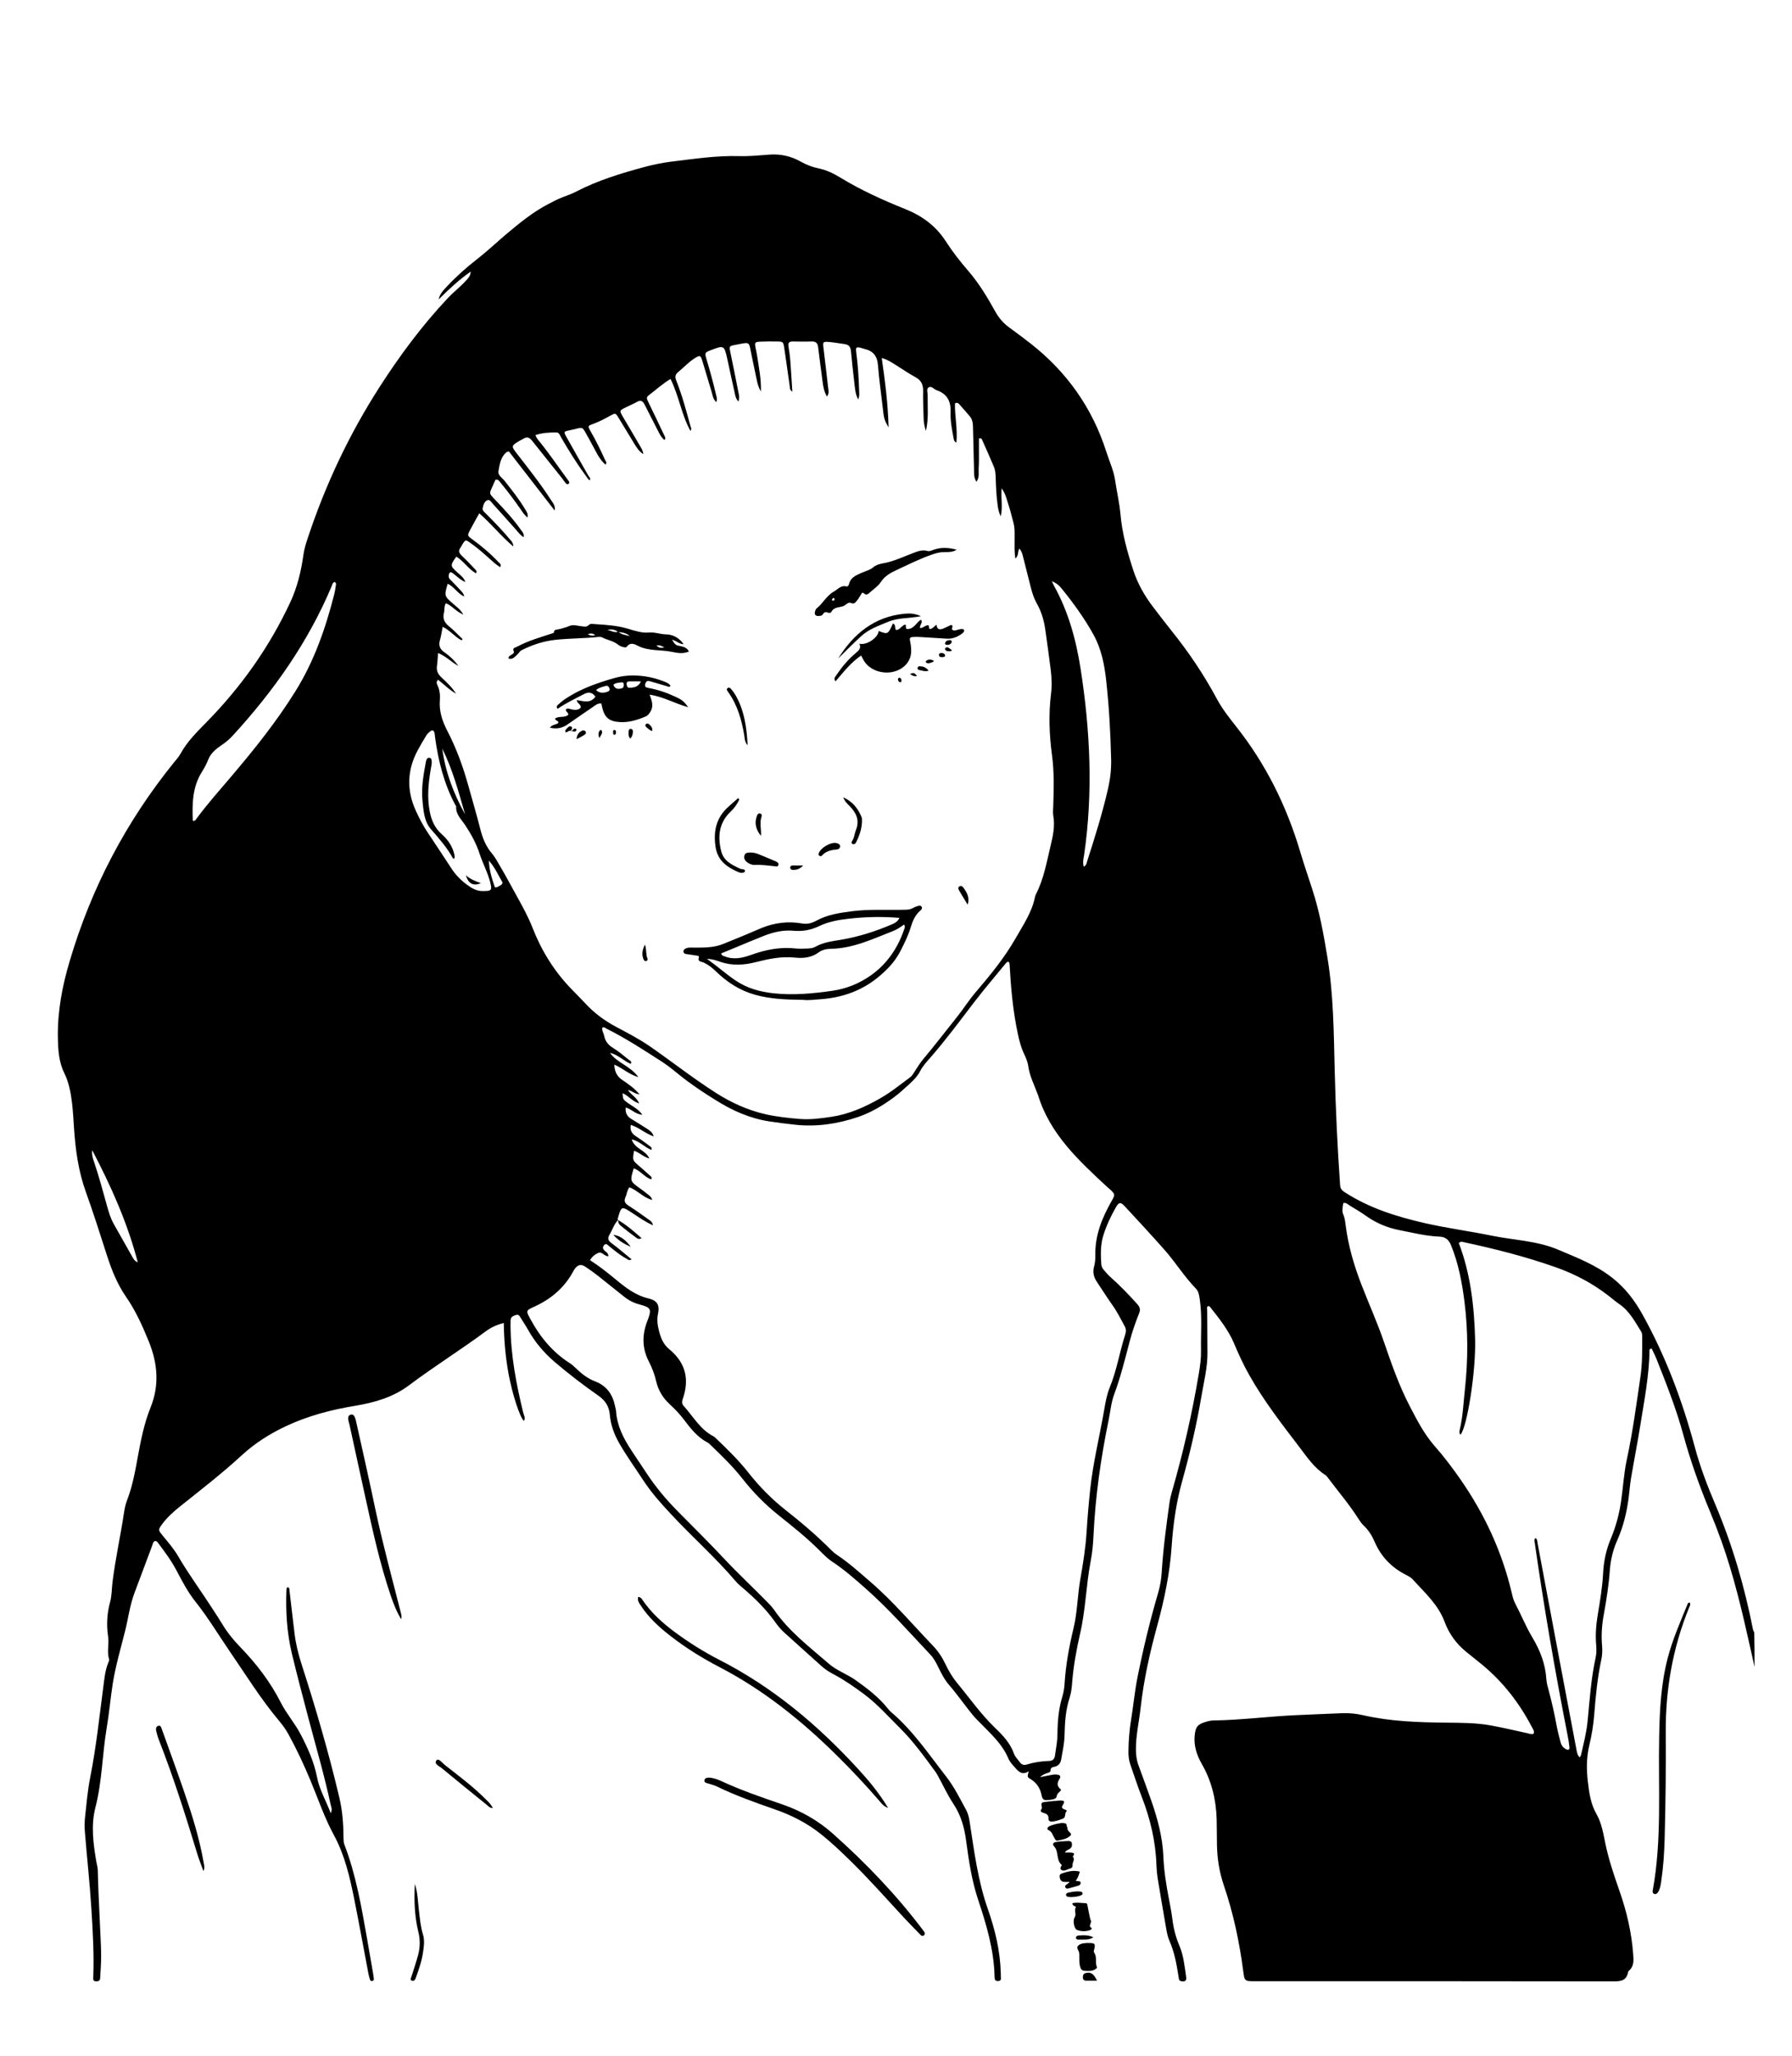 <?xml version="1.0" encoding="utf-8"?>
<!-- Generator: Adobe Illustrator 22.0.1, SVG Export Plug-In . SVG Version: 6.00 Build 0)  -->
<svg version="1.1" id="Calque_1" xmlns="http://www.w3.org/2000/svg" xmlns:xlink="http://www.w3.org/1999/xlink" x="0px" y="0px"
	 viewBox="0 0 2256.9 2587.9" style="enable-background:new 0 0 2256.9 2587.9;" xml:space="preserve">
<g>
	<path d="M2209.7,2098.4c-2-9-4-18-6-27c-9.9-44.2-20.3-88.4-35.6-131.2c-4.6-12.8-9.5-25.4-14.7-37.9
		c-13.1-31.5-24.5-63.6-33.5-96.5c-8.9-32.6-21.3-64-33.8-95.4c-1.8-4.5-4.1-8.8-6-12.9c-2.1,0.4-2.7,1.2-2.7,2.2
		c-0.3,32.3-6.7,63.8-11.7,95.5c-3.5,21.9-7.8,43.6-11.5,65.5c-1.4,8.1-1.9,16.4-3,24.6c-2.4,18.5-6.7,36.4-14.3,53.5
		c-5.3,11.9-8.4,24.4-9.4,37.4c-1.3,18.9-4.2,37.5-7.6,56c-2.4,13.1-3.4,26.2-2.2,39.5c0.5,6,0.3,12-1,17.8
		c-4.8,22.4-7,45.1-8.8,67.9c-1,13.6-3.2,26.9-6.4,40.2c-3.5,15-3.5,29.9-1.7,45.3c1.7,14.5,3.5,27.9,11.1,41.2
		c6.4,11.2,8.5,25,11.2,37.9c4.3,20.1,10.9,39.5,17.7,58.9c9,25.8,15.1,52.1,17.1,79.3c0.6,7.5,1.2,15.2-5.6,20.9
		c-0.5,0.4-0.7,1.1-0.9,1.8c-2,10.3-8.8,11.4-18.1,11.4c-150.6-0.3-301.2-0.2-451.7-0.2c-13.1,0-13.2,0-14.9-13.2
		c-4.8-36.5-12.4-72.4-24.3-107.3c-5.6-16.5-8.4-33.3-8.7-50.7c-0.2-10.9-0.1-21.8-0.4-32.8c-0.7-24.5-6.3-47.9-18.6-69.3
		c-6.6-11.5-10.5-23.5-9-36.9c1.1-10,3.6-13.1,13.2-16.1c3.5-1.1,7-2,10.7-2c35.1-0.5,69.9-5.2,105-6.7c18.8-0.8,37.7-1.7,56.5-2.4
		c9-0.4,17.9,0.5,26.6,2.5c34.5,7.9,69.5,9,104.6,9.4c18.9,0.2,37.8,0.1,56.4,3.5c15.3,2.8,30.4,6.4,45.6,9.7c2.5,0.5,5,1.8,8,0.9
		c1.6-3-0.4-5.6-1.7-8c-15.7-30.3-36.2-56.9-62.5-78.7c-6.9-5.7-13.9-11.2-20.8-16.8c-12.4-10.1-21.5-22.9-26.9-37.5
		c-8.2-22-25.2-36.9-40.2-53.5c-2.5-2.7-5.8-4.3-9.1-6c-17.7-9.1-30.8-22.7-38.7-41c-3.3-7.7-7.5-14.6-13.7-20.5
		c-3.1-2.9-5.5-6.6-7.8-10.2c-11.3-17.6-24.9-33.4-37.4-50.1c-1-1.3-2-2.8-3.4-3.6c-14-9-23.1-22.6-32.9-35.5
		c-22.3-29.2-44.8-58.2-62.9-90.4c-7.2-12.7-13.3-25.9-18.9-39.3c-7.3-17.4-18.9-31.8-30.4-46.3c-0.6-0.8-1.4-1.3-2.7-1
		c-1.9,1.4-0.9,3.5-0.9,5.4c0.1,17.9,0.2,35.7,0.3,53.6c0.1,18.4-4.5,36.1-7.5,54c-6.1,35.9-14.3,71.4-24.1,106.4
		c-7.7,27.3-11.6,55.1-13.5,83.1c-2.3,34.3-9.3,67.3-18.3,100.3c-9.3,33.8-16.9,68-20.8,103c-1.9,17.4-6,34.5-5.9,52.2
		c0,7,0.9,13.8,3.4,20.4c5.4,14.6,10.7,29.2,15.9,43.9c8,22.9,14.3,46.2,15.3,70.6c0.7,18.6,3.8,36.8,7.3,55c1.5,7.8,3,15.6,4,23.5
		c1.4,11.6,4.2,22.7,8.8,33.5c5.4,12.6,6.6,26.2,8.6,39.6c0.7,4.5-1.5,6.1-5.6,5.4c-1.8-0.3-3.2-0.9-3.5-2.8
		c-0.3-1.6-0.5-3.3-0.8-4.9c-2.3-14.7-5-29.3-11.1-43.1c-2.1-4.8-3.2-10.1-4.1-15.3c-3.7-21.2-7.3-42.4-10.8-63.6
		c-0.8-5.2-1.3-10.5-1.5-15.8c-0.9-30.1-7.7-58.9-18.6-86.9c-5.2-13.2-9.5-26.8-14.2-40.2c-1.9-5.4-2.6-10.9-2.5-16.6
		c0.1-13.6,1.2-27.1,3.4-40.5c2.9-17.6,4.5-35.5,8-53c7.2-36,15.8-71.7,26.2-107c2.4-8.3,3.8-16.8,4.3-25.4
		c1.8-29.1,5.7-57.9,9.7-86.8c0.7-4.9,1.8-9.8,3.2-14.5c14.1-49,25.5-98.7,33.9-149c1.6-9.5,2.9-19,2.7-28.6
		c-0.4-21.8,1.6-43.7-1.7-65.4c-0.7-4.7-1.4-9.2-4.8-12.7c-14.8-15.2-25.9-33.5-40-49.3c-16.2-18.3-32.9-36.3-49.5-54.2
		c-5.3-5.7-7.4-5.4-11.2,1.2c-6.4,11.2-11.9,22.9-15.8,35.3c-3.7,12-3.4,24.1-2.6,36.4c0.2,2.8,1.4,5.1,3.1,7.1
		c2.6,3,5.1,6.1,8.1,8.7c12.1,10.8,23.4,22.4,34.2,34.5c3.5,4,4,6.9,2.3,11.3c-4.7,11.7-8.8,23.6-12,35.7
		c-5.9,22.4-11.4,44.9-19.5,66.6c-3.8,10.3-4.7,21.3-6.9,32c-9.9,48-16.8,96.5-19.1,145.5c-0.5,10.9-1.5,21.8-3.6,32.5
		c-5.7,29.9-6.3,60.6-13.1,90.3c-4.7,20.7-8.6,41.4-10.2,62.6c-0.5,6.2-1.2,12.7-3.1,18.6c-5.2,15.7-6.1,31.8-6.5,48
		c-0.2,10.1-2.5,19.6-4.1,29.4c-0.8,5-3.1,8.6-8.4,9.8c-2.5,0.6-5.2,0.8-5.1,4.7c0,2.3-2.5,2.6-4.4,3.3c-3.1,1.1-6.1,2.4-8.9,5.1
		c4.4-0.9,8.9-1.7,13.3-2.6c3.3-0.7,6.6-1.2,9.8-0.3c2.3,0.6,3.2,2.2,1.8,4.5c-4,6.6-3.7,9.4,1.7,14.3c-1.2,3-4.9,3.6-5.6,8.2
		c-0.6,4.4-8,4.4-12.9,4.8c-4.4,0.3-5.4-2.8-6.1-6.3c-1.8-8.7-6.2-15.6-14.1-20.3c-4.1-2.4-3.9-2.7-2.1-9.7
		c-8.8,5.7-13.5-0.3-18.1-5.6c-2.8-3.2-5.9-6.5-7.5-10.4c-7.9-18.9-23.1-32-36.8-46.2c-2.1-2.1-4.3-4.2-6.2-6.4
		c-10.9-12.9-20.3-26.9-31.4-39.7c-6.3-7.2-10.6-16-14.8-24.6c-2.5-5.1-5.3-9.9-9.2-14.1c-26.4-27.9-51.7-56.8-80.5-82.3
		c-13.9-12.3-27.8-24.6-43.3-34.8c-6.4-4.2-11.6-9.9-17-15.2c-15.5-15.4-32.7-29-49.7-42.6c-17.2-13.7-32.5-29.2-46-46.4
		c-12.1-15.4-26.1-29-40.2-42.5c-1.2-1.1-2.4-2.4-3.8-3.1c-13.1-6.8-21.7-18.2-30.3-29.5c-5.2-6.9-11.3-13-17.6-18.9
		c-8.5-7.9-14.2-17.5-16.8-28.7c-2-8.8-5.2-17.1-9.3-25c-8.6-16.7-8.5-33.7-1.8-50.9c0.1-0.3,0.2-0.6,0.4-0.9
		c5.2-14,4.3-16-10.4-19.9c-7.2-1.9-13.6-5.2-19.3-9.8c-10.9-8.6-21.7-17.4-32.6-26c-5.2-4.1-10.6-8-16.1-11.6
		c-5.2-3.5-8.9-2.8-12.9,1.9c-1,1.3-1.8,2.8-2.6,4.2c-11,20.2-27.6,34.4-48.4,43.9c-11.6,5.3-11.2,5.2-5,16.5
		c12,22.2,27.7,41.1,49.2,54.8c2.8,1.8,5.3,4,7.6,6.3c7.2,7,14.9,13.1,24.4,16.7c14.8,5.6,22.3,16.9,25.2,31.9
		c0.4,1.9,1,3.9,1.1,5.8c1.3,18.5,9.5,34.2,19.4,49.3c6.2,9.4,12.5,18.7,18.7,28.1c11.5,17.5,24.8,33.5,39.5,48.3
		c19.8,20,39.8,39.8,59,60.3c17.4,18.6,36.1,35.9,53.9,54.1c3,3.1,6.1,6.2,8.5,9.7c18.6,27.2,44.7,46.8,69.1,68
		c9.9,8.6,23,13,33.8,20.7c14.6,10.4,28.8,21.2,40.1,35.3c1.2,1.5,2.5,3.1,4,4.4c27.6,23.3,47.5,53,69.5,81.2
		c10.4,13.3,17.5,27.9,25.4,42.4c2.7,5,3.8,10.4,4.6,16c5.6,36.6,10.3,73.3,22.7,108.6c9.1,26,15.6,52.7,16.3,80.4c0,1,0.2,2,0.1,3
		c-0.3,2.9,1.8,7.3-3.7,7.4c-4.5,0.1-4.1-3.6-4.2-6.4c-0.9-33.2-10.2-64.5-20.6-95.7c-8-24-11.8-48.9-15.1-73.8
		c-2.2-17-6.5-32.8-16.2-47.3c-7.1-10.7-12.5-22.5-18.7-33.8c-1.1-2-2.2-4.1-3.5-6c-14.3-19.5-28.5-39.2-45.7-56.2
		c-14.5-14.3-28.1-29.8-44.7-42.1c-12.3-9.1-24.7-17.8-38.2-24.9c-5.3-2.8-10.3-5.9-14.8-9.9c-15.7-14.2-31.5-28.3-47.2-42.5
		c-4.4-4-8.3-8.6-11.7-13.5c-11.4-16.1-25.3-29.6-40.2-42.4c-3.3-2.8-6.7-5.5-9.4-8.8c-25.3-29.8-54.7-55.7-81.3-84.3
		c-12.7-13.6-25-27.3-35.2-42.9c-10.1-15.5-21-30.5-30.2-46.6c-6.3-11.1-10.7-22.8-11.8-35.5c-0.9-10.6-5.4-18-14.5-24.4
		c-19-13.3-37.4-27.3-55-42.4c-13.4-11.5-24.8-24.8-33.4-40.3c-2.9-5.2-6.3-10.1-9.4-15.2c-1.4-2.3-2.5-4.8-6-3.6
		c-3.2,1.1-6.4,2.1-6.7,6.3c-0.1,2.3-0.1,4.6-0.1,6.9c0.2,37.3,7.2,73.7,16,109.8c0.8,3.3,3.2,6.6,0.8,10.3
		c-5.3-4.9-14.6-34-19.3-59.4c-3.8-20.8-5.7-41.8-6-63.8c-9,2.2-16.4,5.7-22.9,10.6c-31.6,23.4-65.1,44.2-96.6,67.9
		c-19.7,14.8-43.1,21.6-67.1,25.6c-30.6,5-60.2,12.7-88.3,26c-20.1,9.5-38.7,21.3-55.2,36.5c-24.4,22.4-50.5,42.7-76.4,63.3
		c-8.8,7-17.3,14.4-24,23.6c-5.1,7-4.6,7.4,1,14.2c6.9,8.4,14.2,16.8,19.6,26.2c13.2,22.6,28.8,43.6,42.9,65.6
		c4.1,6.4,8.4,12.7,12.3,19.2c6.3,10.6,13.9,20,22.5,28.9c20.4,21,38.1,44,51.4,70.2c7.2,14.2,17.9,26.2,25.2,40.4
		c8.9,17.1,16.7,34.4,20.4,53.5c3,15.6,11.2,29.4,17.3,45.4c2.3-5.1,0.5-8.1-0.2-11.1c-7.9-36.9-18.6-73.1-28.2-109.6
		c-7.1-26.9-14.2-53.7-20.7-80.8c-6.2-26.2-7.8-53-6.7-79.9c0-1,0.4-1.9,0.8-2.8c0-0.1,0.6-0.1,1.1-0.2c2,0.4,1.7,2.3,1.9,3.8
		c2.2,18.4,4.2,36.8,6.5,55.2c1.6,12.8,4.7,25.3,8.7,37.7c17.9,55.4,34.2,111.3,47.6,168c4.1,17.2,5.2,34.6,5.3,52.2
		c0,2.4,0.2,4.6,1,6.8c14.7,38.2,21.5,78.4,28.6,118.5c2.6,15,5.2,30,7.8,45c0.3,2,0.5,3.9,0.8,5.9c0.1,1.1-0.5,1.9-1.4,2.3
		c-1.4,0.6-2.8,0.2-3.3-1.1c-0.9-2.5-1.6-5-2.1-7.6c-6-31.5-11.7-63.1-18-94.6c-5.6-27.6-11.9-55.1-25.5-80.1
		c-12.1-22.2-20-46-29.7-69.2c-8.2-19.6-17.1-38.7-27.3-57.3c-3.3-6.1-7.4-11.8-11.8-17.1c-23.1-27.4-41.9-57.9-62.1-87.3
		c-14.4-21-27.5-42.9-43.4-62.9c-9.8-12.2-16.9-26.1-24.2-39.8c-6.5-12.4-14.9-23.4-23.2-34.6c-0.8-1-1.6-2.1-3.6-2.1
		c-2.6,0.8-2.8,3.8-3.7,6.1c-7.5,19.8-14.9,39.7-22.3,59.5c-5.7,15.3-7.7,31.5-11.6,47.2c-5.6,22.4-12.2,44.6-15.8,67.5
		c-2.8,18.3-4.4,36.8-7.5,55c-5.6,33.2-5.7,67.2-14.2,100.1c-5.8,22.6-2.7,45.4,1.1,68c0.7,3.9,1.9,7.8,1.9,11.7
		c0.4,22.5,1.8,44.9,2.7,67.4c0.7,17.8,2.2,35.7,1.1,53.5c-0.3,4.6-0.6,9.2-0.8,13.9c-0.1,3.4-1.9,4.5-5.1,4.4
		c-3.9-0.1-3.8-2.4-3.6-5.4c1.1-28.8-0.6-57.5-2.4-86.2c-2-32.4-5.6-64.6-8.2-96.9c-0.5-6.2-0.4-12.6,0.3-18.8
		c1.8-16.4,3.2-33,6.4-49.2c7.5-37.7,11.5-75.8,16.5-113.9c1.4-10.5,2.3-21.1,6.4-31c0.5-1.2,1.3-2.7,1-3.8
		c-3.1-9.4,0.1-19.1-1.3-28.6c-2.2-14.5-1.5-29,2.4-43.3c2.3-8.3,2.1-17,3.1-25.4c3.7-29.6,10.2-58.7,14.6-88.1
		c0.8-5.2,2-10.5,3.9-15.4c6.8-17.7,10.1-36.3,13.5-54.9c3.8-20.9,8-41.7,15.9-61.4c11.4-28.2,9-55.5-2.1-83
		c-8-19.7-16.6-38.9-28.8-56.5c-11-15.9-18.1-33.8-24-52.1c-8.6-26.8-17.1-53.5-26.6-80c-9.4-26.1-13.1-53.3-14.9-80.8
		c-0.7-10.2-1.2-20.5-2.4-30.7c-1.6-13.1-3.9-26-9.9-38.2c-6.9-13.9-7.7-29.3-8-44.6c-0.5-32.8,5.5-64.6,14.8-95.8
		c27.2-92.2,71-175.8,131.6-250.6c2.7-3.3,5.7-6.6,7.8-10.3c8.5-15.7,21-27.9,33.3-40.5c43.5-44.3,78.9-94.3,105.2-150.6
		c8.9-19.1,13.7-39.2,16.6-60c1-7.2,3.2-14.2,5.5-21.1c22.2-66.9,52-130.2,90.1-189.5c25.6-39.9,53.8-77.9,86.3-112.4
		c7.2-7.7,16-14.3,23.2-22.4c2.3-2.6,5.2-5,5.5-10.9c-15.4,10.9-28,22.7-40.3,35c1.3-6.7,5.8-11.4,10.1-16
		c11.8-12.6,24.6-24.1,38.2-34.6c12.8-10,24.5-21.1,36.8-31.5c16.5-13.9,33.1-27.5,52.3-37.6c6.2-3.2,12.3-6.5,18.8-9
		c5.5-2.2,11.3-4,16.5-6.8c27.8-14.5,57.5-23.4,87.6-31.5c10.9-2.9,21.9-5.1,33.1-6.5c28.2-3.4,56.4-7.7,85-6.9
		c12.9,0.4,25.8-1,38.6-1.9c14-1,27,2.1,39.1,8.9c7,3.9,14.3,6.8,22.2,8.4c9.8,2,18.8,6.3,27.3,11.5c26.1,15.9,53.9,28.5,82.1,39.8
		c21.4,8.6,38.6,21.3,51.1,40.7c8.4,13.1,18,25.3,28.2,37.1c13.7,15.9,24.4,33.8,34.5,52c4.5,8,10.3,14.4,17.7,19.7
		c9.1,6.6,18.1,13.3,27,20.3c45.2,35.6,77,80.6,94.6,135.5c3.8,12,9.3,23.7,11.1,35.9c2.1,14.4,5.5,28.6,6.8,43.1
		c2.1,23.9,8.4,46.6,15.8,69.4c5.7,17.8,14.5,33.1,25.6,47.6c7.6,10,15.3,20,23.1,29.8c21.6,26.9,40.8,55.4,57.1,85.9
		c6.8,12.6,15.7,23.7,24.5,34.9c37,46.9,63,99.4,80,156.3c4.8,16.2,10.3,32.1,15.5,48.2c9.2,28.1,14.3,57,19.1,86.1
		c7.7,47.3,7.9,94.8,9.1,142.4c1.2,48,3.4,95.9,6.8,143.8c0.3,4.7,2.5,6.8,6.1,9.1c31.1,20.1,65.8,30.8,101.4,38.9
		c27.4,6.2,55.4,9.9,82.9,15.5c28.1,5.8,57.5,6.4,84.3,17.8c23.7,10,47.8,19.3,68.4,35.6c16.2,12.8,28.1,28.5,38,46.4
		c29.2,52.7,50.1,108.6,65.7,166.7c6.6,24.6,15.7,48.5,25.7,71.9c21.6,50.8,36.8,103.4,47.5,157.5c0.2,1.2,1,2.4,1.6,3.6
		C2209.7,2069.3,2209.7,2083.8,2209.7,2098.4z M778.7,1535.5c-5.3,5.3-7.3,12.5-11,18.7c-2.7,4.5-2.1,7.4,2.3,10.6
		c8.7,6.4,16.8,13.5,25.4,20.5c-3.1,2.2-4.5,0.2-6.2-0.7c-8.2-4.4-15.3-10.4-22.5-16.2c-1.7-1.4-3.4-3.7-5.8-1
		c-2.1,2.3-2,4.5,0.4,6.9c2,1.9,5,3.2,4.9,7.1c-5,0.4-7.9-6.2-12.6-4.2c-4,1.7-7.8,4.5-10.5,9.2c11.7,7.5,22,15.7,32.2,24.1
		c12.5,10.4,25,20.2,41.6,24.1c10.9,2.6,14.1,8.4,11.8,19.3c-1.7,7.9-0.4,15.2,1.5,22.5c2.2,8.3,5.4,16.1,12.6,22
		c20.5,16.9,25.9,37.5,17,63c-1.3,3.6-1,6.1,1.6,8.9c11.9,13.2,20.6,29.4,37.3,37.9c1.1,0.6,2.1,1.6,3,2.5
		c14.4,13.7,28.6,27.6,40.9,43.2c13.6,17.2,28.8,32.8,46,46.4c20.3,16,40,32.6,58.2,51c2.3,2.3,4.9,4.5,7.6,6.3
		c14.9,9.9,28.2,22,41.7,33.6c28.7,24.7,53,53.6,79.1,80.8c6.5,6.8,11.5,14.4,15.5,22.9c4,8.4,8.7,16.4,14.6,23.6
		c15.8,19,30,39.4,48,56.7c9.7,9.3,19.1,19.2,23.8,32.6c1.4,3.9,4.8,7.1,7.3,10.6c2.2,3.1,5.2,4,8.7,2.9c9.2-2.8,18.7-4.3,28.3-4.5
		c4.9-0.1,6.8-2.8,7.4-7.5c1.2-8.8,3-17.6,3-26.6c0.1-15.9,1.5-31.7,6.2-47.1c1.6-5.3,2.5-11,2.8-16.6c1.5-23.5,5.8-46.6,11.3-69.5
		c4.8-20,4.9-40.7,8.4-60.9c3.5-19.9,6.7-39.8,8-60c1.1-17.8,2.6-35.6,4.5-53.4c3.6-33.9,11.9-67.1,17.7-100.6
		c1.6-9.5,3.3-19,6.9-27.9c8.9-21.5,12.4-44.6,19.5-66.6c1.2-3.6,1.3-7-0.6-10.5c-4.8-8.7-9.1-17.6-14.9-25.8
		c-7.1-10-13.6-20.3-20.4-30.5c-3.8-5.8-5.2-11.8-3.3-18.8c1.3-4.7,1.7-9.8,1.6-14.7c-0.5-25.1,8.7-47.2,20.8-68.4
		c4.1-7.2,4.2-7.9-1.5-13.4c-1.4-1.4-3.1-2.5-4.5-3.9c-35.9-33.3-72-66.5-87-115.6c-0.1-0.3-0.3-0.6-0.4-0.9
		c-4.2-11.8-10.2-22.9-11.9-35.6c-0.7-5.4-3.1-10.8-5.5-15.9c-3.7-7.9-5.8-16.1-7.6-24.6c-6.2-28.9-8.8-58.2-10.4-87.6
		c-0.1-1.3-0.2-2.6-1.9-3.3c-0.7,0.4-1.7,0.7-2.3,1.4c-13.6,16.6-27.6,33-40.7,50c-17.9,23.4-35.4,47.1-54.8,69.3
		c-4.6,5.2-9.5,10.5-12.6,16.5c-3.4,6.8-8.4,11.8-13.7,16.7c-6.3,5.8-12.7,11.7-19.6,16.8c-14.1,10.5-29.5,19.6-46,25.1
		c-25.2,8.4-51.4,12.4-78.2,9.5c-11.2-1.2-22.3-2.6-33.4-4.3c-24.1-3.8-45.8-13.5-66-26.1c-16-9.9-31.8-20.3-46.5-32.2
		c-7-5.6-13.9-11.4-21.3-16.2c-23.1-14.9-46.1-29.9-70.7-42.2c-1.6-0.8-3.1-2.6-5.3-1.1c-0.6,3.8,1.8,6.9,2.5,10.4
		c1.3,7,5.4,11.5,11.4,15.2c7,4.3,13.3,9.8,19.8,14.9c1.3,1,3.9,1.8,2.2,5c-9.1-3.8-16-11.7-26.1-13.8c8.8,12.6,25.4,16.1,35.7,30.5
		c-12.3-3.7-20-11.4-30.3-15.8c0.3,8.6,3.1,14.6,9.7,19.1c7.5,5.1,15.2,10.3,22,18.2c-5.9-0.1-9.3-4.5-14.6-5.3
		c4.1,6.3,10.9,8.9,14.2,16.9c-9-2.8-13.6-10-21-12.9c0.7,7.9,0.7,7.8,6,11.8c6.2,4.6,13.6,7.7,19,15.3c-8.8-0.5-13.6-7.2-21-9.1
		c-0.7,6.5,1.6,11.1,6.9,14.3c6.8,4.2,13.6,8.3,20.2,12.6c3.1,2.1,6.6,4.1,8.2,9.5c-10.9-3.8-18.7-11.4-28.9-14.5
		c-1.2,6.4,1,10.6,5.9,13.9c5.8,3.8,11.5,7.8,17,12c1.6,1.2,4.1,2.3,3.3,5.6c-8.7-3.1-14.7-10.9-25-13.3
		c3.8,12.3,17.5,13.2,22.2,24.1c-7.8-2.1-12.6-7.8-19.3-9.7c-2,12-1.9,12,5.8,18.6c4.8,4.1,9.5,8.2,14.1,12.5
		c1.2,1.1,3.4,2.3,1.7,4.9c-8.4-2.8-13.5-11.1-22-13.9c-4.8,16.1-4.8,16.1,8,25.3c2.9,2.1,5.9,4.2,8.7,6.6c2.3,2,5.5,3.3,6.5,7.9
		c-11.5-3.1-18.6-12.4-28.7-15.9c-3,4-3.1,8.5-4.9,12.4c-2.2,4.9-0.6,7.8,3.8,10.6c8.9,5.7,17.5,11.9,26.1,18c1.9,1.3,4,2.8,4.8,6.8
		c-10.2-4.5-17.9-10.2-25.9-15.4c-14-9.1-13.9-9.1-18.6,7.4c-0.1,0.3,0.1,0.6,0.1,1L778.7,1535.5z M1110.5,450.7
		c4.2,29.3,7.8,57.1,8.6,87.3c-5.3-8.9-5.9-11.1-7.4-25.2c-2-17.8-4.6-35.5-6-53.3c-0.9-11.8-6.5-18-17.6-20.4
		c-1-0.2-1.9-0.6-2.8-0.9c-7-1.9-7.8-1.4-6.9,5.6c2.1,15.8,3.1,31.6,3.6,47.5c0.1,3.5,0.7,7.2-1.2,11.6c-3.8-7.3-4-14.5-4.9-21.6
		c-1.6-13.1-2.9-26.3-4.2-39.5c-0.5-5-2.6-7.9-7.8-8.6c-6.2-0.8-12.4-2-18.7-2.6c-9-0.8-9.1-0.4-8,8.3c2,16.4,4,32.8,5.8,49.3
		c0.4,3.3,1.6,6.9-1.6,11c-3.6-6.5-4.6-12.6-5.4-18.7c-1.9-14.4-3.9-28.9-5.6-43.3c-0.6-5.3-2.9-7.5-8.3-7.3
		c-7.9,0.3-15.9,0.1-23.8,0c-4.2,0-6,1.6-5.3,6c1,5.9,1.8,11.8,2.3,17.7c1,12.9,1.7,25.8,2.6,39.4c-3.5-2.1-3-4.7-3.3-6.9
		c-2.3-16-4.5-32.1-6.9-48.1c-1.2-7.8-1.5-8-9.5-8.1c-6.6-0.1-13.2-0.1-19.9,0.2c-7.7,0.3-8,0.8-6.7,8c0.7,3.6,1.6,7.1,2.1,10.7
		c2.1,14.2,5.1,28.4,4.6,44c-3.2-5.3-4.2-10.1-5.3-14.9c-2.2-10-4.1-20.1-6.3-30.1c-4.1-18.5-0.5-17.4-20.8-13.6
		c-7.5,1.4-7.6,1.7-6.1,9.1c3.4,16.5,6.8,33,10,49.6c0.7,3.7,2,7.5,0.2,12.6c-3.7-3.9-4.1-8.3-5-12.3c-3.2-13.9-6-27.8-9.1-41.7
		c-3.8-16.9-4.2-17-20.8-10.6c-7.3,2.8-7.7,3.3-5.4,11c4.4,14.6,8.4,29.2,11.9,44.1c0.7,3.2,2.2,6.3,0.5,10.2
		c-4.2-3.7-4.6-8.8-6-13.4c-3.9-12.6-7.5-25.4-11.4-38c-2.4-7.7-3-7.9-9.3-4.1c-8,4.9-14.2,11.9-21.3,17.7c-3.7,3-4.2,6.1-2.5,10.4
		c7.5,18.8,12.7,38.3,18,57.7c0.5,1.8,2,3.5-0.1,5.9c-11.3-20.5-14.4-44-25-65.3c-9.5,5.6-17,12.5-25.1,18.7
		c-5.8,4.4-5.7,4.5-2.4,11.4c6.5,13.4,13,26.8,19.3,40.3c0.8,1.8,2.7,3.7,0.5,6.5c-4.1-3.4-6.2-7.9-8.4-12.2
		c-5.6-10.9-11.2-21.8-16.7-32.7c-2.2-4.3-4.8-5.8-9.4-3.2c-4.6,2.6-9.5,4.6-14.3,7c-8,4-8,4-3.6,11.6c7.2,12.3,14.5,24.5,21.6,36.8
		c1.7,2.9,3.7,5.8,4.2,10.4c-5.7-3.7-8.3-8.3-11.1-12.7c-6.8-11-13.3-22.1-20.1-33.1c-3.8-6.1-4-6.1-10-2.8
		c-7.2,4-14.5,7.9-22.3,10.7c-6.5,2.3-6.6,2.6-2.9,9.1c6.6,11.5,12.5,23.3,17.9,35.4c0.8,1.9,3.1,3.7,1,6.6
		c-4.5-3.6-7.6-8.2-10.4-13.1c-3.6-6.3-6.8-12.9-10.4-19.2c-10.4-18.3-5.7-14.6-24.9-10.8c-7.1,1.4-7.3,1.8-3.6,8.3
		c9,16.2,18.3,32.2,27.4,48.4c1,1.8,3.5,3.3,2.1,6.1c-2.1-0.7-2.8-2.6-4-4.1c-11.8-16-22.4-32.8-32.3-50c-1.4-2.5-2.4-6.1-5.9-6.1
		c-8.8,0-17.5,0.4-26.3,3.3c1.4,4.3,3.8,6.6,5.8,9.1c12.3,15.2,23.2,31.4,34.8,47.1c1.1,1.5,3.2,3.4,1.1,5.1
		c-2.1,1.7-3.5-0.6-4.7-2.1c-1.3-1.5-2.3-3.2-3.5-4.8c-12.6-15.8-25.3-31.5-37.8-47.3c-3.2-4.1-6.4-5.3-10.9-2.5
		c-1.7,1.1-3.5,1.8-5.2,2.8c-10.3,6.3-10.4,6.4-2.8,16.2c14.8,19.1,29.8,38,42.9,58.4c2.4,3.7,5.7,7.2,4.4,12.9
		c-19.3-24.9-38.6-49.8-57.6-74.3c-2.7,0.2-3.8,1.6-4.9,2.7c-5.8,6.2-6.8,14.3-8.2,22c-1,5.4,4.6,8.4,7.6,12.2
		c9,11.4,18.1,22.8,25.6,35.3c1.8,3,4.3,5.8,3.5,10.9c-4-2.8-6-6.2-8.2-9.4c-8.1-11.7-16.6-23.1-25.7-34.1c-1.6-1.9-2.8-4.7-6.5-4
		c-1.1,2.3-2.3,4.6-3.2,7c-4.5,10.9-6.3,9,3.8,19.4c11.2,11.7,22.2,23.7,31.5,37c1.7,2.4,4.2,4.7,3.2,9c-4.5-3-7.2-6.8-10.2-10.2
		c-9.5-10.6-18.9-21.3-28.5-31.8c-1.9-2.1-3.9-5.8-6.9-4.6c-3.8,1.5-5,6.1-5.9,9.8c-0.8,3.3,2.3,5.2,4.3,7.3
		c10.5,10.6,20.9,21.2,30.4,32.7c1.6,1.9,3.6,3.6,3.9,8.5c-16-13.5-27.7-28.6-42.9-41.8c-4.3,7.7-8,14.3-11.5,20.9
		c-3.7,7-3.7,7.2,2.8,11.9c11.8,8.6,22.9,18,32.9,28.6c1.4,1.5,4.1,2.7,2.1,6.4c-5.5-3.3-9.9-7.6-14.5-11.7
		c-7.6-6.9-15.4-13.5-23.8-19.4c-5.2-3.7-5.5-3.5-9.1,2.1c-0.9,1.4-1.5,3-2.5,4.3c-3.1,4-1.9,7,1.5,10.2c5.5,5.2,10.8,10.7,16,16.3
		c1.4,1.5,3.8,2.9,2,6c-9.7-5.5-15.5-15.4-24.8-21.1c-7.9,11.2-7.8,11.6,1.2,19.8c3.9,3.6,8.4,6.7,10.2,12.2
		c-6.1-2.4-10.4-7-15.3-10.7c-1.4-1-3.1-2.3-4.4-1c-1,0.9-1.3,3-1.3,4.6c-0.1,2.6,2,4,3.6,5.7c3.4,3.6,7,7.1,10.3,10.8
		c2.1,2.4,5,4.5,5.6,8.9c-8.7-4.1-12.7-12.6-20.8-16.1c-4.4,15.4-4.3,15.4,6.8,25.1c4.2,3.7,9,6.9,13,13.7
		c-9.6-3.9-14.4-11.5-22.2-14.3c-2.3,4.3-1.3,8.4-2.3,12.2c-1.9,7.4,0.9,12.5,6.7,17.1c6,4.8,11.2,10.6,16.8,15.9
		c-0.4,0.5-0.9,1-1.3,1.5c-8.5-4.3-14.4-12.6-23.8-17c-1.2,6-1.8,11.3-3.3,16.3c-2.1,7-0.4,11.8,5.8,16c6.8,4.6,12.6,10.5,17.5,17
		c-8.8-4.5-15.4-12.2-25.8-16.3c-0.5,6.2-0.7,11.4-1.4,16.5c-0.8,5.8,1.3,10.1,5.5,14c6.7,6.2,13.3,12.5,18.6,20.6
		c-8.8-4.8-15.3-11.8-22.7-17.5c-2.7,2.8-1.6,5-0.7,7c2.8,5.9,3.5,12.3,3,18.4c-1.2,14.2,3,26.7,9.4,39
		c11.3,21.8,19.7,44.8,26.3,68.5c5.1,18.5,10.6,36.9,15.3,55.5c2.9,11.5,7.2,21.9,15,30.9c3.4,4,5.9,8.8,8.6,13.3
		c8.1,13.6,15.5,27.7,23.2,41.5c6.9,12.5,13.7,24.9,18.9,38.2c11.1,28.4,26.7,53.8,47.8,75.9c6.2,6.5,12.6,12.7,18.6,19.2
		c11.1,12.1,24,21.6,38.5,29.4c14.3,7.6,28.8,15.1,42.1,24.2c28.3,19.5,55.3,40.9,84.4,59.4c19.1,12.1,39.5,21.4,61.6,26.5
		c14.2,3.2,28.6,4.8,43.2,6c13.6,1.1,27-0.7,40.4-2.7c22.3-3.4,42.4-12.4,61.7-23.5c13.3-7.6,25-17.2,37.2-26.2
		c2.4-1.8,3.9-4.4,5.5-6.9c3.6-5.6,7.1-11.3,11.3-16.3c14.3-17,27.7-34.6,41.6-51.9c8.3-10.3,15.3-21.6,23.9-31.7
		c18.5-21.6,36.5-43.5,50.7-68.4c9.5-16.7,20.4-32.5,24.3-51.8c0.3-1.3,0.7-2.6,1.3-3.7c9.8-19.1,13.4-40.1,18.3-60.6
		c3-12.6,5.8-25.1,3.4-38.2c-0.7-3.8-0.1-7.9,0-11.9c0.6-21.2,1.3-42.5-1.5-63.4c-3.5-26.1-4.5-52-1.3-78.1
		c1.3-10.6,0.8-21.1-0.6-31.7c-2.2-16.7-4.3-33.4-6.8-50.1c-1.7-11.4-4.9-21.8-10.5-31.7c-3.6-6.4-5.8-13.3-7.6-20.4
		c-3.1-11.8-5.9-23.8-9-35.6c-1.2-4.5-1.9-9.3-5.4-13.2c-2.5,4-0.5,8.7-5,12.5c-1.4-8.4-1-15.8-1-23.2c0-7.3,0.5-14.6-1.4-21.7
		c-2-7.3-3.7-14.8-6.1-22c-2.3-6.9-3.6-14.3-8.8-21.4c-1.3,12,1.8,22.7-1.2,35.3c-2.5-5.5-3.1-9.3-3.7-13.1
		c-1.8-11.8-2.2-23.7-2.6-35.6c-0.2-4.7-0.4-9.3-2.2-13.6c-4.7-11-9.4-21.9-14.3-32.7c-0.7-1.6-1-4.1-4.6-3c0,6.1,0,12.3,0,18.5
		c0,6,0.1,11.9-0.3,17.9c-0.4,5.9,1.3,12.2-2.8,18c-3.4-4.9-3-10-3.1-14.9c-0.5-17.9-0.9-35.7-1.3-53.6c-0.1-5-0.6-9.9-4.1-14
		c-4.1-4.7-8.2-9.6-12.4-14.2c-1.4-1.5-2.9-3.9-6.2-1.9c-0.4,16,3.5,32.1,1.8,49.4c-2.9-1.7-3.2-3.6-3.5-5.5
		c-2-10.8-4.2-21.6-3.8-32.5c0.6-14-4.2-23.5-17.7-28.1c-3.3-1.1-6.2-5.6-9.7-3.7c-3.5,2-1.4,6.7-1.5,10.2
		c-0.2,14.7,1.4,29.5-2.2,44.8c-2-6.1-2.9-11.6-2.9-17.3c-0.2-10.9-0.9-21.8-0.6-32.7c0.2-8.1-2.3-13.7-9.7-17.7
		c-9.3-5-18-11.2-27-16.7C1121.7,455.6,1117.7,452.6,1110.5,450.7z M1691.8,1514.5c-1.2,6.5-1.7,10.5,0,14.5
		c2.1,4.7,2.4,9.6,3.1,14.5c3.3,25.4,10.5,49.8,19.7,73.6c9.2,23.8,19.7,47,28,71.1c9.6,27.8,19.1,55.5,32.8,81.8
		c9.2,17.7,18.2,35.3,31.4,50.3c11.8,13.4,22.6,27.7,32.8,42.4c30.1,43.4,52,90.5,64.2,142c1.1,4.8,2.3,9.7,4.6,14.1
		c7.4,14,13.3,28.8,21.5,42.5c9.6,16.1,16.4,33.1,17.6,52.2c0.3,4.9,1.7,9.8,3,14.6c3.8,14.4,7.2,28.9,9.8,43.5
		c1.3,7.1,3.2,14.2,5,21.2c1,4,3.2,7.3,7,9.2c2.9,1.5,4.7,0.5,4.3-2.7c-0.5-4.9-1.3-9.8-2.3-14.7c-15.8-80.5-29.8-161.3-41.4-242.6
		c-0.3-2-1.3-4.3,1.2-5.8c2.3,2.1,2,4.6,2.4,6.7c9.1,48.1,18.1,96.2,27.1,144.3c7.2,38,14.4,76.1,21.6,114.1c0.7,3.7,1.1,7.6,4.2,11
		c0.9-1.4,1.6-2.1,1.8-3c3.2-14.2,6.9-28.3,8.3-42.8c2.6-26.7,4.3-53.4,10.1-79.7c1.1-5.2,1.1-10.5,0.7-15.8
		c-1.2-13-0.1-25.8,2-38.5c2.9-17.3,5.8-34.6,6.7-52.1c0.8-15,3.8-29.5,9.7-43.4c6.3-15,10.5-30.6,12.9-46.7
		c2.6-17.7,3.5-35.5,7.3-53.1c7.4-34.3,12-69.1,17.1-103.8c2.5-17.1,2.3-34.3,2.2-51.5c0-2-0.2-4-1.3-5.7
		c-7.9-12.5-14.7-25.9-27.6-34.6c-4.6-3.1-8.9-6.9-13.3-10.3c-20.3-15.8-42.7-27.6-66.9-36.1c-37.5-13.2-76-23-114.8-31.3
		c-2.1-0.5-4.4-1.8-7,1c14.7,38.4,19.3,79.1,20.5,120.2c1.2,40.5-9.9,111.1-18.4,121c-1.9-2-1.4-4.3-0.9-6.4
		c4-16.8,4.6-34.1,6.5-51.2c4-36.7,4-73.3-0.6-109.9c-3.1-24.3-7.6-48.3-17-71.2c-2.9-7.1-7.2-10.4-14.8-10.7
		c-17.3-0.7-34-5-50.9-8.3c-15.1-3-29-9-41.6-18c-6.4-4.6-13.3-8.6-20.1-12.7C1697.4,1515.9,1695.1,1513.6,1691.8,1514.5z
		 M243.5,1033.4c2.4,0.1,3.3-1.9,4.4-3.4c13.6-18.3,28.8-35.4,43.6-52.8c28.9-34,56.8-68.8,80.5-106.9c23.6-37.8,38-79.2,48.9-122
		c0.8-3.2,1.4-6.5,1.8-9.7c0.2-2,1.5-4.5-1.2-6c-2.8,1-3.1,3.6-3.9,5.6c-29.8,70.7-73.3,132.2-125,188.4c-3.8,4.1-8,7.7-12.8,10.9
		c-7.1,4.8-14.1,10.2-17.4,18.4c-2.2,5.6-4.9,10.8-8.1,15.8c-12,18.9-12.3,40-11.5,61.2C242.6,1033.1,243.2,1033.2,243.5,1033.4z
		 M1364.9,1091c3.3-1.6,3.5-4.1,4.1-6.2c9.8-30.5,19.5-61.1,26.6-92.4c2.7-12,4.1-24.1,3.8-36.4c-0.8-33.4-2.6-66.7-6.3-99.9
		c-2.2-19.8-6-39.1-15.8-56.9c-11.4-20.7-25.1-39.6-39.9-57.9c-4.1-5.1-7.1-7.2-12.6-9.7c0.9,2.1,1.6,3.9,2.6,5.7
		c18.1,32.5,27.8,67.9,33.5,104.3c12.2,78.1,15.9,156.5,4.4,235.1C1364.5,1081.2,1363.4,1085.7,1364.9,1091z M608.3,1121.7
		c10.8,0.1,11.5-1,9.2-10.5c-3.1-12.6-9.4-24-13.4-36.2c-4.2-13-10.6-24.8-18.2-36.2c-4.7-7.2-11.9-13.3-11.4-23.2
		c0-0.9-0.8-1.8-1.3-2.7c-14.1-26.6-21.3-55.3-25.3-85c-0.2-1.6-0.3-3.3-0.6-4.9c-0.7-3.4-2.6-4.7-5.5-2.3c-1.8,1.4-3.6,3.1-4.8,5
		c-3.8,6.2-7.5,12.4-10.9,18.8c-13.4,24.9-14.2,50.3-2.4,76.1c4.4,9.6,9.2,19,15.2,27.8c10.2,15.1,20,30.3,30,45.4
		c5.7,8.6,13,15.8,21.6,21.6C596,1119.3,602,1122,608.3,1121.7z M173.5,1589c-12.9-49.6-33.7-95.9-57.3-141
		c-0.8,4.9,0.4,9.3,1.9,13.6c6.4,18.7,11.5,37.9,16.8,56.9c2.1,7.6,4.4,15.2,8.3,22.2c7.6,13.5,15.2,27,22.9,40.5
		C167.8,1584.3,169.4,1587.6,173.5,1589z M585.7,1025.1c-8.1-28.1-15.6-56.4-28.7-82.7C560.9,971.9,571.4,999.2,585.7,1025.1z
		 M615.7,1083.4c0.5,13.1,4.2,23.5,7.6,33.6c3.3,0.4,4.9-1.6,7-2.5c2.1-1,3.1-2.9,1.9-4.9C627.2,1101.3,623.5,1092.2,615.7,1083.4z"
		/>
	<path d="M893.9,2237.8c5,0.6,9.7,2.1,14.2,4.2c25,11.6,50.9,20.5,76.9,29.4c23.8,8.2,45.3,20.3,64,37
		c41.4,36.8,79.6,76.6,113,120.8c0.6,0.8,1.2,1.6,1.8,2.4c0.9,1.5,1.6,3,0.1,4.5c-2,2-3.8,0.5-5.1-0.9c-6.9-7.1-13.9-14.2-20.6-21.4
		c-22.5-24.3-44.4-49.1-68.1-72.2c-11.6-11.3-23.4-22.5-36.1-32.6c-17.5-14-37.2-24-58.3-31.3c-24.7-8.6-49.3-17.3-72.9-28.8
		c-3.5-1.7-7.5-2.6-11.2-3.8c-2.1-0.7-5-1-4.4-4.2c0.6-2.7,3.2-3,5.6-3.1C893.2,2237.8,893.5,2237.8,893.9,2237.8z"/>
	<path d="M803.8,2010.2c3.1,0.5,4,1.9,4.9,3.2c11,16.5,25.4,29.5,41.2,41.2c17.8,13.2,36.7,25,56.4,35.1
		c67.2,34.4,123.9,82,174.6,137.4c13.4,14.6,26.1,29.8,37.6,48.8c-6-2.1-8.3-5.7-10.8-8.6c-17.7-20.5-36.3-40.3-55.7-59.3
		c-43.6-42.9-91-80.8-145.6-109.2c-22.3-11.6-43.7-24.9-63.5-40.5c-13.6-10.7-26.2-22.3-35.7-36.9
		C805.1,2018.2,802.4,2015,803.8,2010.2z"/>
	<path d="M2128.2,2017.4c1.2,2.7-0.2,4.7-1.1,6.8c-20.4,50.3-29.6,102.6-29.2,156.9c0.3,44.6-0.2,89.3-1.4,133.9
		c-0.5,17.5-1.6,35-4.2,52.4c-0.7,4.9-1.3,9.9-3.9,14.2c-1.1,1.8-2.6,3.3-4.8,2.6c-2.4-0.7-2.4-2.9-2-4.9
		c11.6-63.9,6.7-128.6,8-192.9c0.6-33.5,2.3-66.7,10.8-99.3c6.1-23.4,15.9-45.5,25-67.8C2125.7,2018.3,2126.2,2017.4,2128.2,2017.4z
		"/>
	<path d="M505.2,2038.3c-5.8-9.5-9.7-19.6-13.2-29.9c-13.5-39.8-22.5-80.9-31.5-121.9c-6.7-30.7-13.5-61.3-20.1-92
		c-1-4.8-4.6-12.2,1.6-13.7c4.9-1.2,6,6.7,7.1,11.4c8.1,36.1,16.2,72.3,23.8,108.5c9.2,43.4,20.9,86.1,31.8,129
		C505.4,2032.5,506.3,2035.3,505.2,2038.3z"/>
	<path d="M256.2,2355.4c-2.5-7-5.4-14-7.6-21.2c-14.6-48.1-29.8-96-48.1-142.9c-1.6-4-2.8-8.1-3.8-12.3c-0.6-2.6-0.2-5.8,2.9-6.5
		c2.9-0.7,3.6,2.4,4.3,4.5c9.5,26.5,19.2,52.8,28.3,79.4c10,29.1,19.2,58.5,24.4,88.9C257.3,2348.6,258,2351.8,256.2,2355.4z"/>
	<path d="M1371.1,2446c7.9-0.1,8.9,0.9,6.7,9c-0.6,2.1,0.2,2.9,0.9,4.2c3,5.4,0.3,11.8,2.9,17.3c0.1,0.2,0,0.8-0.2,0.9
		c-3.8,4-8.8,3.9-13.7,3.7c-3.3-0.1-5.8-0.3-7.2-4.8c-1.9-6.1-0.7-12.2-1.4-18.2c-0.4-2.9-4.7-6.4-0.3-9.6c3.4-2.4,7.4-2.3,11.3-2.6
		C1370.5,2446,1370.8,2446,1371.1,2446z"/>
	<path d="M1350.6,2395.9c5.4-1.4,10.9-0.2,16.4-0.1c1.4,0,2.4,0.7,2.5,2.4c0.1,0.8,3.5,18.4,4,18.9c2.8,3-4.4,7.7,1.7,10.1
		c-0.5,0.8-0.9,2-1.6,2.3c-5.8,2.1-11.7,2.1-17.3,0c-3.2-1.2-5.6-11.5-2.9-15.7c2.8-4.4-1.1-8.8,1.6-12.9
		C1355.6,2399.7,1350.5,2399.7,1350.6,2395.9z"/>
	<path d="M1328.9,2267.2c2-0.2,3.9-0.6,5.9-0.6c6-0.1,6.7,0.9,3.5,6.1c-1.5,2.4-0.9,3.5,1.2,4.6c1.6,0.8,5.2,1.4,3.5,3.2
		c-2.6,2.7-0.2,7.4-4.5,9c-4.3,1.6-8.7,3.2-13.3,3.6c-2.5,0.2-4.9-0.6-4.7-3.7c0.3-4.8-2.7-6.2-6.4-7.3c-2.2-0.7-4.7-1.6-2.4-4.8
		c1.9-2.6-3.2-8.1,3.5-8.8c4.6-0.5,9.2-1,13.7-1.5C1328.9,2267.1,1328.9,2267.1,1328.9,2267.2z"/>
	<path d="M1341.2,2332.1c2.5,0,4.8-0.1,7,0c3.3,0.2,6.7,0.6,2.8,5c3.5,3.7-0.6,7.2-0.2,10.9c0.5,4.4-4.2,4.2-6.9,5.6
		c-2.4,1.2-5.1,1.9-7.5,0.1c-1.1-0.8-1-2.3-0.3-3.6c0.4-0.8,1.3-2.3,1.2-2.4c-7.6-5.9-3.5-16.7-9.6-23.2c-2.9-3.1-0.9-5.1,2-5.6
		c5.1-0.9,10.4-1.1,15.6-1.3c1.9-0.1,4.2,0.4,4.6,2.8c0.4,2.3,0.3,4.5-1.7,6.3C1346.2,2328.7,1342.7,2328.8,1341.2,2332.1z"/>
	<path d="M522.5,2371.5c3.7,11.4,3.8,23,5.2,34.4c1.2,9.8,2,19.7,5,29.3c2.2,7.2,1.3,14.4,0.2,21.6c-1.5,10.9-4.9,21.2-8.7,31.5
		c-0.4,1.2-0.9,2.5-1.5,3.7c-1,1.7-2.6,2-4.3,1.3c-1.5-0.6-1.2-2.1-0.8-3.4c0.6-1.9,1.3-3.7,1.9-5.6c2.4-7.9,5.1-15.7,7.2-23.7
		c2.5-9.7,2.6-19.3,0-29.3C522,2411.7,521.4,2391.5,522.5,2371.5z"/>
	<path d="M620.7,2276.1c-3.9,0-5.5-2.3-7.5-3.9c-19-15.4-38-30.7-56.8-46.3c-3.1-2.6-10.3-5.3-6.7-9.8c2.7-3.3,7,2.9,10.1,5.4
		c17.6,13.9,35.7,27.2,51.6,43.2C614.6,2267.9,618.2,2270.9,620.7,2276.1z"/>
	<path d="M1337.2,2294.9c3.5,0.3,6.5-0.1,6.3,4c0,0.9,1.2,1.8,1,2.6c-0.9,4.2,6.8,6.2,3.6,9.3c-4.1,4-10.5,5.3-16.3,6.3
		c-2.2,0.4-2.9-1.8-4-3.6c-2.1-3.3-2.7-7.6-7.2-9.6c-2.9-1.3-1.1-4,1.3-5.1C1327,2296.5,1332.5,2295.6,1337.2,2294.9z"/>
	<path d="M1347.3,2369.1c-5.7-0.4-11,1.7-12.5-5.1c-0.7-2.9-0.1-4.6,2.4-5.5c7.1-2.5,14.4-4.5,22.8-2.4c-1.4,4.2-2.3,8.1-5.1,11.2
		c1.7,1.9,6.3-0.6,6.1,3.3c-0.1,3-3.6,3.3-6.1,4.1c-2.8,0.9-5.7,1.6-8.6,2.4c-1.6,0.4-3.5,0.8-4.4-0.9c-1.4-2.4,0.9-3.4,2.4-4.6
		C1345,2371.1,1345.7,2370.5,1347.3,2369.1z"/>
	<path d="M1381.6,2493.4c-5.4,0-9.6,0.1-13.8,0c-2.7-0.1-4.1-1.5-4-4.5c0.1-2.7,0.8-4.4,3.5-5.1
		C1373.5,2482.1,1377.5,2484.5,1381.6,2493.4z"/>
	<path d="M1348.7,2388.2c-0.7-0.1-2-0.1-3.3-0.3c-1.4-0.2-2.6-0.9-2.8-2.3c-0.2-1.4,0.8-2.5,2.1-2.8c5.4-1.3,10.8-2.3,16.4-1.5
		c0.8,0.1,1.9,0.8,2.2,1.6c0.7,1.5-0.5,2.4-1.7,2.9C1357.7,2387.7,1353.5,2388,1348.7,2388.2z"/>
	<path d="M1377,2438.8c-5.8,3.9-12.4,2.6-18.7,2.9c-1.7,0.1-3.4-0.7-3.2-2.7c0.1-1.2,1.4-2.2,2.8-2.4
		C1364.3,2436,1370.7,2435.7,1377,2438.8z"/>
	<path d="M1012,1258.7c-23.2-0.3-42.3-1.2-61-6.4c-19.3-5.4-35.5-15.9-49.6-29.7c-4.6-4.5-9.5-8.2-15.2-10.9c-2.9-1.4-7.9-0.6-6-6.7
		c0.5-1.8-2.2-2-3.8-2.2c-4.2-0.7-8.5-1.2-12.8-1.9c-1.3-0.2-2.4-1.1-2.8-2.5c-0.4-1.9,0.7-3.1,2.1-4c3.3-2,7.1-1.5,10.7-1.5
		c12.6,0,25.2,0.3,37.2-4.6c8.3-3.4,16.6-6.7,24.8-10.1c7.9-3.3,15.8-6.8,23.8-10.1c16.3-6.6,33.3-8.6,50.6-5.6
		c6.9,1.2,12.3-0.3,18.6-3.7c13.5-7.4,28.6-9.6,43.8-11.6c22.7-3,45.5-1.3,68.3-2c3.1-0.1,5.9-0.4,8.6-1.9c2-1.1,4.2-2.1,6.4-2.7
		c1.8-0.5,4.1-1.1,5.2,1.2c0.8,1.7-0.5,3.4-1.6,4.3c-6.7,5.6-9.9,13.3-12.3,21.2c-3.2,10.5-8,20.2-13,30
		c-7.1,13.9-17.8,24.7-29.7,34.2c-20,15.9-43.2,24-68.5,26.2C1026.5,1258.4,1017.3,1259.5,1012,1258.7z M1138.5,1163.9
		c-4.2,3-8.5,6.1-13.4,8c-25.5,9.9-50.3,22-78.6,22.5c-5.3,0.1-10.9,1.2-15.1,4.3c-9.2,6.9-19.6,7.9-30.2,6.8
		c-16.8-1.8-32.7,1.5-48.9,5.6c-14.8,3.8-29.9,4.9-44.9-0.2c-4.8-1.6-9.6-3.6-17-3.8c13.5,9.6,24.2,19.3,36.3,27.4
		c14.5,9.7,30.6,14.1,47.4,15.9c24.7,2.7,49.3,0.4,74-3.1c18-2.6,33.6-9,48.2-19.1c20.8-14.6,34.3-34.5,42.4-58.2
		C1139.3,1168.2,1140.4,1166.3,1138.5,1163.9z M1132.8,1155.5c-22.3-1.9-43.4-1.3-64.4,1.1c-12.5,1.4-25.1,3.7-36.4,9.1
		c-10.6,5.1-21.2,7-32.5,6c-13.2-1.2-25.6,1.7-37.7,6.5c-11.7,4.6-23.2,9.5-34.8,14.3c-6.3,2.6-12.6,5.2-18.7,7.7
		c0.7,3,2.6,3.1,4,3.6c11.6,4.8,23,2.1,33.9-1.8c18.3-6.6,36.8-10.2,56.3-8c4.2,0.5,8.6,0.2,12.9,0.1c4-0.1,8.1-0.3,11.6-2.3
		c10.1-5.7,21.2-6.9,32.3-8.8c21.9-3.7,43-10.4,63.4-19.1C1126.4,1162.3,1130.4,1160.6,1132.8,1155.5z"/>
	<path d="M749.9,877c-4.3-6-9-6.1-14.9-3c-11,5.9-22.4,11-32.6,18.3c-2.5-2.5-0.7-4.1,0.6-5.3c2.9-2.6,6-5.2,9.3-7.4
		c13.9-9.2,29-15.7,44.8-20.9c11.3-3.7,22.5-7.5,34.5-8.2c15.1-0.8,29.7,1.6,43.7,7c3.3,1.3,6.9,2.4,9.2,5.8c-1.6,2.4-3.4,0.8-5,0.4
		c-7-2-14-4.1-20.9-6.1c-3-0.9-4.9-0.2-5.9,3.2c-1.1,3.8,0.9,4.7,3.8,5.2c11.8,2.1,23,5.9,33.9,11c8.5,3.9,11.2,6.1,16.3,13.3
		c-17-4.7-31.2-13.3-48.6-15.8c3.3,8.2,5.3,15.1,0.7,22c-1.5,2.2-3,4.4-5.5,5.4c-10.4,4.4-21.1,7.8-32.6,7.1
		c-13.7-0.8-19.4-5.7-22.5-19.3c-0.3-1.3-0.5-2.6-0.8-4.1c-4.6-0.6-7.6,2.3-10.7,4.4c-10.7,7.2-21.2,14.6-31.8,21.9
		c-6.5,4.6-13.5,6.2-22.3,4.2c2.9-4.3,7.8-3.5,10.6-6.1c0.5-3.1-3.6-2.2-4.2-5.4c4.8-3.6,12-0.6,16.7-4.7c0.7-3.1-3.9-3.8-2.9-7.1
		c2.9-1.8,5.7,0.2,8.5,0.5c2.3,0.3,4.6,0.6,6.8-0.3c4-1.5,4.4-3.4,1.2-6.9c-1.1-1.2-2.6-2-2.9-4.8
		C734.6,882.5,743.4,886.1,749.9,877z M807.2,857.8c-5.6,0-10.1-0.1-14.6,0c-2.1,0-3.8,0.9-3.4,3.5c0.3,2.3,0.8,4.7,3.9,4.5
		C798.6,865.6,804,864.8,807.2,857.8z M750.7,868.7c4.4,4.1,9,3.9,13.8,2.3c1.8-0.6,4-1.5,3.2-4c-0.7-2.3-2.2-4.3-5-3.5
		C758.8,864.8,754.5,865.4,750.7,868.7z M772.5,862.1c2.1,5.4,5.8,5.5,10,4.6c2.8-0.6,3.3-3,3.1-5.4c-0.3-2.9-2.6-2.4-4.5-2.1
		C778.2,859.6,775.1,859.6,772.5,862.1z"/>
	<path d="M1084.5,825.2c-13.3,9.2-22.3,21-32.2,32.5c-2.8-3.6-0.4-5.6,0.9-7.5c7.2-10.8,15.5-20.7,25.5-28.9c3.5-2.9,6-5.9,3.6-11
		c9.4,2.6,24-8.1,24.3-16c11.6,4.5,11.6,4.5,18-9.4c4.1,1.4,1.7,6,4,8.3c4.2-0.4,6.1-3.9,9.1-5.9c1.5-1,3.4-1.8,3.2,1
		c-0.4,5,2.7,3.5,5,3.1c2.7-0.5,4.6-2.5,6.6-4.3c2.4-2.2,4-5.3,7.6-6.9c2.5,3.8-2.1,6.5-1.4,10.3c2.7,0.5,4.6-1.6,6.9-2.5
		c2.1-0.8,4.4-2.6,4.4,2c0,2.4,2.4,1.9,3.7,1.1c1.9-1.2,3.5-2.9,5.7-4.8c0.7,6.8,4.5,6.7,9,4.8c3.3-1.4,6.5-3.1,9.6-4.5
		c3.7,1.7-0.5,4.6,1.4,6.2c2.4,1.9,5,0.4,7.5-0.2c2.2-0.5,4.5-1.2,6.8-0.3c1.5,3-0.8,4.3-2.5,5.6c-5.5,3.9-11.5,6.5-18.5,6.1
		c-10.9-0.7-21.8-1.3-32.7-2c-2.6-0.2-5.3-0.3-7.9-0.2c-6.6,0.2-6.9,0.6-5.6,6.9c0.9,4.3,1.2,8.5,1,12.8c-0.3,4.8-1.9,9-4.7,12.9
		c-13.6,18.3-45.7,15.6-55.9-4.7C1086.1,828.4,1085.5,827.2,1084.5,825.2z"/>
	<path d="M640.4,829c0-3.5,2.8-3.8,4.5-5.2c1.3-1,3-1.8,2.1-3.9c-2-4.6,2-4.5,4.3-5.8c14.5-7.9,30.4-12.1,45.9-17.3
		c0.6-0.2,0.2-3.6,2.9-4c2.9-0.4,5.8-1.2,8.7-2c2.9-0.7,5.6-1.6,8.4-2.8c4.8-2.1,9.8-0.2,14.6,0.3c3.6,0.4,6.9,1.6,10-1.7
		c1.9-2,5.1-1,7.7-0.9c14.2,0.9,28.4,1.8,42.1,6c8.2,2.5,17.3,5.3,25.1,4.6c8-0.8,14.9,2.2,22.5,2.3c7.5,0.1,16.2,4,21.8,12.4
		c-5.9-0.2-9.3-4.6-14.7-5.6c4.6,6.7,4.6,6.8,10.3,7.9c4.5,0.9,8.9,2.1,11,6.9c-7.3,3.2-14.7,1.8-21.4,0.4
		c-14.1-2.9-28.9-0.7-42.4-7.4c-4.1-2-9.6-5.6-14.5,1.1c-1.3,1.7-7.8-0.2-10.8-2.7c-5.9-4.8-13.3-5.7-19.7-9c-1.4-0.7-3.2-1-4.8-0.8
		c-18.2,2-36.6,1.7-54.9,3.7c-15,1.7-28.9,6.3-42.3,13.1c-2.2,1.1-3.5,3.9-5.5,5.6C648.3,827,645.4,830.6,640.4,829z M778.3,795.6
		c-3.9-3.4-8.5-3.6-13.3-2.8c4.5,1.1,8.6,4.1,13.6,2.5c4,3.5,9.1,4.1,14.6,5.4C788.6,796.6,783.4,796.1,778.3,795.6z M826.9,812.5
		c2.8,3.2,5.5,3.5,9.7,2.5C833.2,813.3,831,811.8,826.9,812.5z M749.6,799.6c-3.5-2.9-6.2-2.3-9.4-1.2
		C743.1,800,745.6,800.8,749.6,799.6z"/>
	<path d="M1204.8,692c-4.7,3.2-9.9,3-15,3c-5.7-0.1-10.9,1.3-16.3,3.2c-15.3,5.3-29.7,12.6-44.3,19.4c-8.3,3.8-14.9,7.6-20,15.3
		c-3.2,4.8-8.4,8.3-12.9,12.3c-2.4,2.1-4.8,5-8.4,1.7c-2.1-1.9-2.8,0.4-3.5,1.5c-1.7,2.4-3,5.2-4.9,7.4c-2,2.3-3.4,5.3-8,3.2
		c-3.5-1.6-6.4,3.2-10.2,4.3c-4.8,1.5-11.2,1-14.2,6.9c-0.8,1.5-2.7,1.8-4.4,1c-3-1.4-5-0.3-6.6,2.4c-1,1.6-2.7,1.6-4.4,1.8
		c-4.4,0.5-6.4-1.6-5.2-5.7c0.4-1.2,0.8-2.8,1.7-3.5c8.1-6.4,12.7-16.3,22-21.5c5-2.8,8.8-8.2,15.7-6.5c2,0.5,3-1.5,3.4-3
		c2.2-9.1,10.3-11.5,17.3-14.7c4.4-2,9.1-2.8,13.1-6.3c3.1-2.7,7.6-4.2,11.8-4.9c13.5-2.3,25.7-8.2,38.3-13
		c5.8-2.2,11.7-4.6,18.3-2.7c2.6,0.8,5.2-0.7,7.7-1.5C1185.3,688.7,1195,689.3,1204.8,692z M1051.2,754.6c-0.2-0.5-0.4-1.4-0.7-1.6
		c-1-0.4-1.9,0.2-2.4,1.2c-0.7,1.1-0.1,1.9,1,2C1050.1,756.2,1050.8,755.6,1051.2,754.6z"/>
	<path d="M931.2,1006.4c-2.6,5.6-6.2,10.7-10.7,15c-15,14.1-16.9,31.3-12.2,50.1c3.1,12.5,13.5,17.2,23.7,22c1.4,0.7,3.2,0.6,4.8,1
		c1.1,0.3,1.5,1.2,1.4,2.2c-0.1,1.2-1.2,1.5-2.1,1.8c-2,0.7-4,0.2-5.8-0.5c-14.5-6.2-26.4-14.3-29.1-31.8
		c-3-20.1,0.9-37.3,16.7-51.1c3.9-3.4,7.8-6.9,11.6-10.3C930.1,1005.2,930.6,1005.8,931.2,1006.4z"/>
	<path d="M1055.6,829c19.5-31.3,45.7-52.8,83.7-56.4c6.3-0.6,12.5-0.5,20.6,3.1c-14.9,2.9-28.5,1.8-41,6.9
		c-12.2,5.1-24.7,9.3-34.7,18.6C1074.4,810.2,1065,819.6,1055.6,829z"/>
	<path d="M945.3,1073.2c3.7-0.1,7.2,0.9,10.5,2.3c7,2.9,14,5.7,20.9,8.7c2,0.9,4.6,2.1,3.5,5c-0.9,2.4-3.2,1.4-5.1,1.2
		c-8.1-0.8-16.3-2-24.5-1.6c-3.5,0.2-6.4-1.1-9.2-3c-3.3-2.3-5-5.5-3.7-9.3C938.9,1073.2,942.3,1073.3,945.3,1073.2z"/>
	<path d="M941.6,938.1c-3.7-3.6-3.6-8.4-4.3-12.7c-3.3-19.4-8.6-38-20.2-54.2c-1.1-1.6-2.8-3.5-0.6-5.1c2-1.4,3.7,0.6,4.9,2
		c1.7,2,3.2,4.2,4.6,6.4C937.5,894.2,940.4,915.9,941.6,938.1z"/>
	<path d="M1062,1003.7c12,5.5,18.1,13.7,22.5,23.5c0.5,1.2,1.1,2.5,1.1,3.8c0.4,10.4-2.7,20.1-7.4,29.3c-0.8,1.7-2.5,3.4-4.8,1.9
		c-1.9-1.3-0.5-3,0.3-4.3c2.4-4.1,2.6-8.8,4.3-13.1c4.9-12.2,0.4-21.7-8.1-30.2C1067.2,1011.8,1064.1,1009.3,1062,1003.7z"/>
	<path d="M1058.1,1065.3c-0.2,2.3-1.6,3.8-3.7,4c-7.3,0.7-14.2,1.9-19.3,7.9c-0.8,0.9-2.4,0.8-3.5-0.2c-0.8-0.7-0.8-1.7-0.5-2.6
		c2.1-7,15-14.6,22.2-13.1C1056.3,1061.8,1058,1063.3,1058.1,1065.3z"/>
	<path d="M958.4,1052.2c-6.3-7.6-8.6-15.9-5.1-25.2c0.7-1.9,2-3.7,4.4-2.8c1.9,0.7,1.8,2.6,1.3,4.2
		C956.4,1036.2,959,1044.2,958.4,1052.2z"/>
	<path d="M1218.7,1138.9c-3.7-6.1-7.4-12.1-11-18.3c-1-1.8-1.3-3.9,1-5c1.7-0.8,3.3,0,4.3,1.4
		C1217.8,1123.4,1221.6,1130.1,1218.7,1138.9z"/>
	<path d="M812.3,1189.1c2.2,7,1,12.7,3.2,17.7c0.5,1.2-0.1,2.6-1.6,3c-1.5,0.4-2.7-0.6-3.2-1.7
		C808.1,1202.3,808.5,1196.5,812.3,1189.1z"/>
	<path d="M726.1,930.5c0.5-5.4,2.6-8.1,5.9-10.1c1.8-1.1,3.9-1.5,5.3,0.3c1.6,2.1,0,3.7-1.8,4.7
		C732.8,927.2,729.9,928.6,726.1,930.5z"/>
	<path d="M1011.5,1089.5c-4.6,4.9-8.4,5.4-12.2,5.6c-2.1,0.1-4.1-0.6-4.1-3c0-1.9,1.8-2.6,3.5-2.6
		C1002.3,1089.5,1005.8,1089.5,1011.5,1089.5z"/>
	<path d="M1169.5,844.3c-4.8,1.5-7.9-0.2-11.1-0.7c-1.6-0.3-3.3-0.9-2.7-3.1c0.4-1.4,1.8-1.9,3.1-1.8
		C1162.9,838.9,1166.4,840.2,1169.5,844.3z"/>
	<path d="M793.7,929.8c-2.5-3.2-2.1-5.8-2-8.4c0.1-1.9,0.3-4.2,3.1-3.8c1.9,0.3,2.4,2.1,2.3,3.7
		C796.9,924.2,796.5,927.1,793.7,929.8z"/>
	<path d="M821.5,920.2c-3.1-0.7-4.9-2.7-6.9-4.3c-1.2-1-2.6-2.5-1.3-4.1c1.7-1.9,3.6-0.7,5,0.7C820.3,914.4,821.9,916.4,821.5,920.2
		z"/>
	<path d="M719.2,920.4c-2.8-1.9-4.3,2.2-7,1.4c-1.1-2.8,1.2-4,2.6-5.6c1.4-1.5,3.3-2.9,5.1-1.2C721.8,916.8,719,918.5,719.2,920.4
		L719.2,920.4z"/>
	<path d="M1176.4,832.1c-1.1,0.9-1.4,1.2-1.7,1.3c-2.7,0.8-5.4,2.7-8.3,0.7c-0.4-0.2-0.6-1.4-0.4-1.7
		C1169,829.6,1172.2,829.6,1176.4,832.1z"/>
	<path d="M1187.1,827.3c-2,0-4.2-0.1-4.5-2.5c-0.3-1.8,1.1-2.9,3-2.8c2,0.1,4.1,0.7,4.6,2.7C1190.7,826.7,1188.7,827.1,1187.1,827.3
		z"/>
	<path d="M1198.7,808.1c-1,2.8-3.2,3.8-5.9,3.7c-1.2,0-2.9-0.5-2.5-2.2c0.6-3.1,3.4-3.5,5.9-3.8
		C1197.4,805.7,1198.6,806.4,1198.7,808.1z"/>
	<path d="M1199,818.7c-1,0.6-1.3,0.9-1.5,1c-2.6,0.3-5.3,0.7-7.1-1.9c-0.6-0.8-0.1-1.9,0.9-2.5
		C1193.2,814.2,1193.6,814.4,1199,818.7z"/>
	<path d="M1155,850.9c-3.6,0.9-6.2-0.3-8.9-2.6C1151.2,846.7,1151.2,846.7,1155,850.9z"/>
	<path d="M754.9,929.2c-1.7-4.3-1.5-7.4,0.9-10c0.3-0.3,1.5-0.3,1.7,0C759.8,923.1,756.5,925.3,754.9,929.2z"/>
	<path d="M1135.4,856.3c-0.3,1,0.2,2.9-1.8,2.5c-1.8-0.3-2.5-1.8-2.7-3.5c-0.2-1.2,0.6-1.8,1.5-2
		C1134.5,853,1134.9,854.7,1135.4,856.3z"/>
	<path d="M775.8,921.5c0,1.6-0.2,3.2-1.6,3.4c-2.5,0.3-1.9-2-2-3.4c-0.1-1.2,0-2.8,1.9-2.5C775.6,919.2,775.8,920.5,775.8,921.5z"/>
	<path d="M719.2,920.4c2.4-0.4,3.1-4.6,6.4-2.8c0.3,0.2,0.5,1.2,0.3,1.6C724.3,922.8,721.4,919.8,719.2,920.4
		C719.2,920.4,719.2,920.4,719.2,920.4z"/>
	<path d="M778.5,1535.8c10.7,6.4,20,14.4,29.6,23c-4.2,2-6.2-0.3-8.1-1.7c-5.6-4-11.1-8.2-16.4-12.6c-2.8-2.2-5.8-4.6-4.8-9
		C778.7,1535.5,778.5,1535.8,778.5,1535.8z"/>
	<path d="M794.4,1569.5c-8.5-3.5-16-8.1-21.9-15.1C782.4,1555.8,788.8,1562.2,794.4,1569.5z"/>
	<path d="M572,1081c-0.9-0.3-1.4-0.2-1.5-0.4c-7.5-13.7-17.7-25.2-27.9-36.9c-8.5-9.8-9.2-23.2-10.5-35.6c-1.7-16.6,1.3-33,4.3-49.2
		c0.2-1,0.5-1.9,0.9-2.8c0.6-1.2,1.5-2.2,3-2.2c2,0,3,1.3,3.3,3.1c0.6,3.7-0.4,7.2-1,10.8c-3.1,18-4.9,36-1.3,54.2
		c2.2,11.1,6.5,20.6,15.1,28.2c7.8,6.9,13.6,15.3,15.9,25.8C572.5,1077.3,573.1,1078.9,572,1081z"/>
	<path d="M586.7,1101.8c5.4,4.8,11.9,7.6,19,9.9C596.3,1115.8,590,1112.7,586.7,1101.8z"/>
</g>
</svg>

